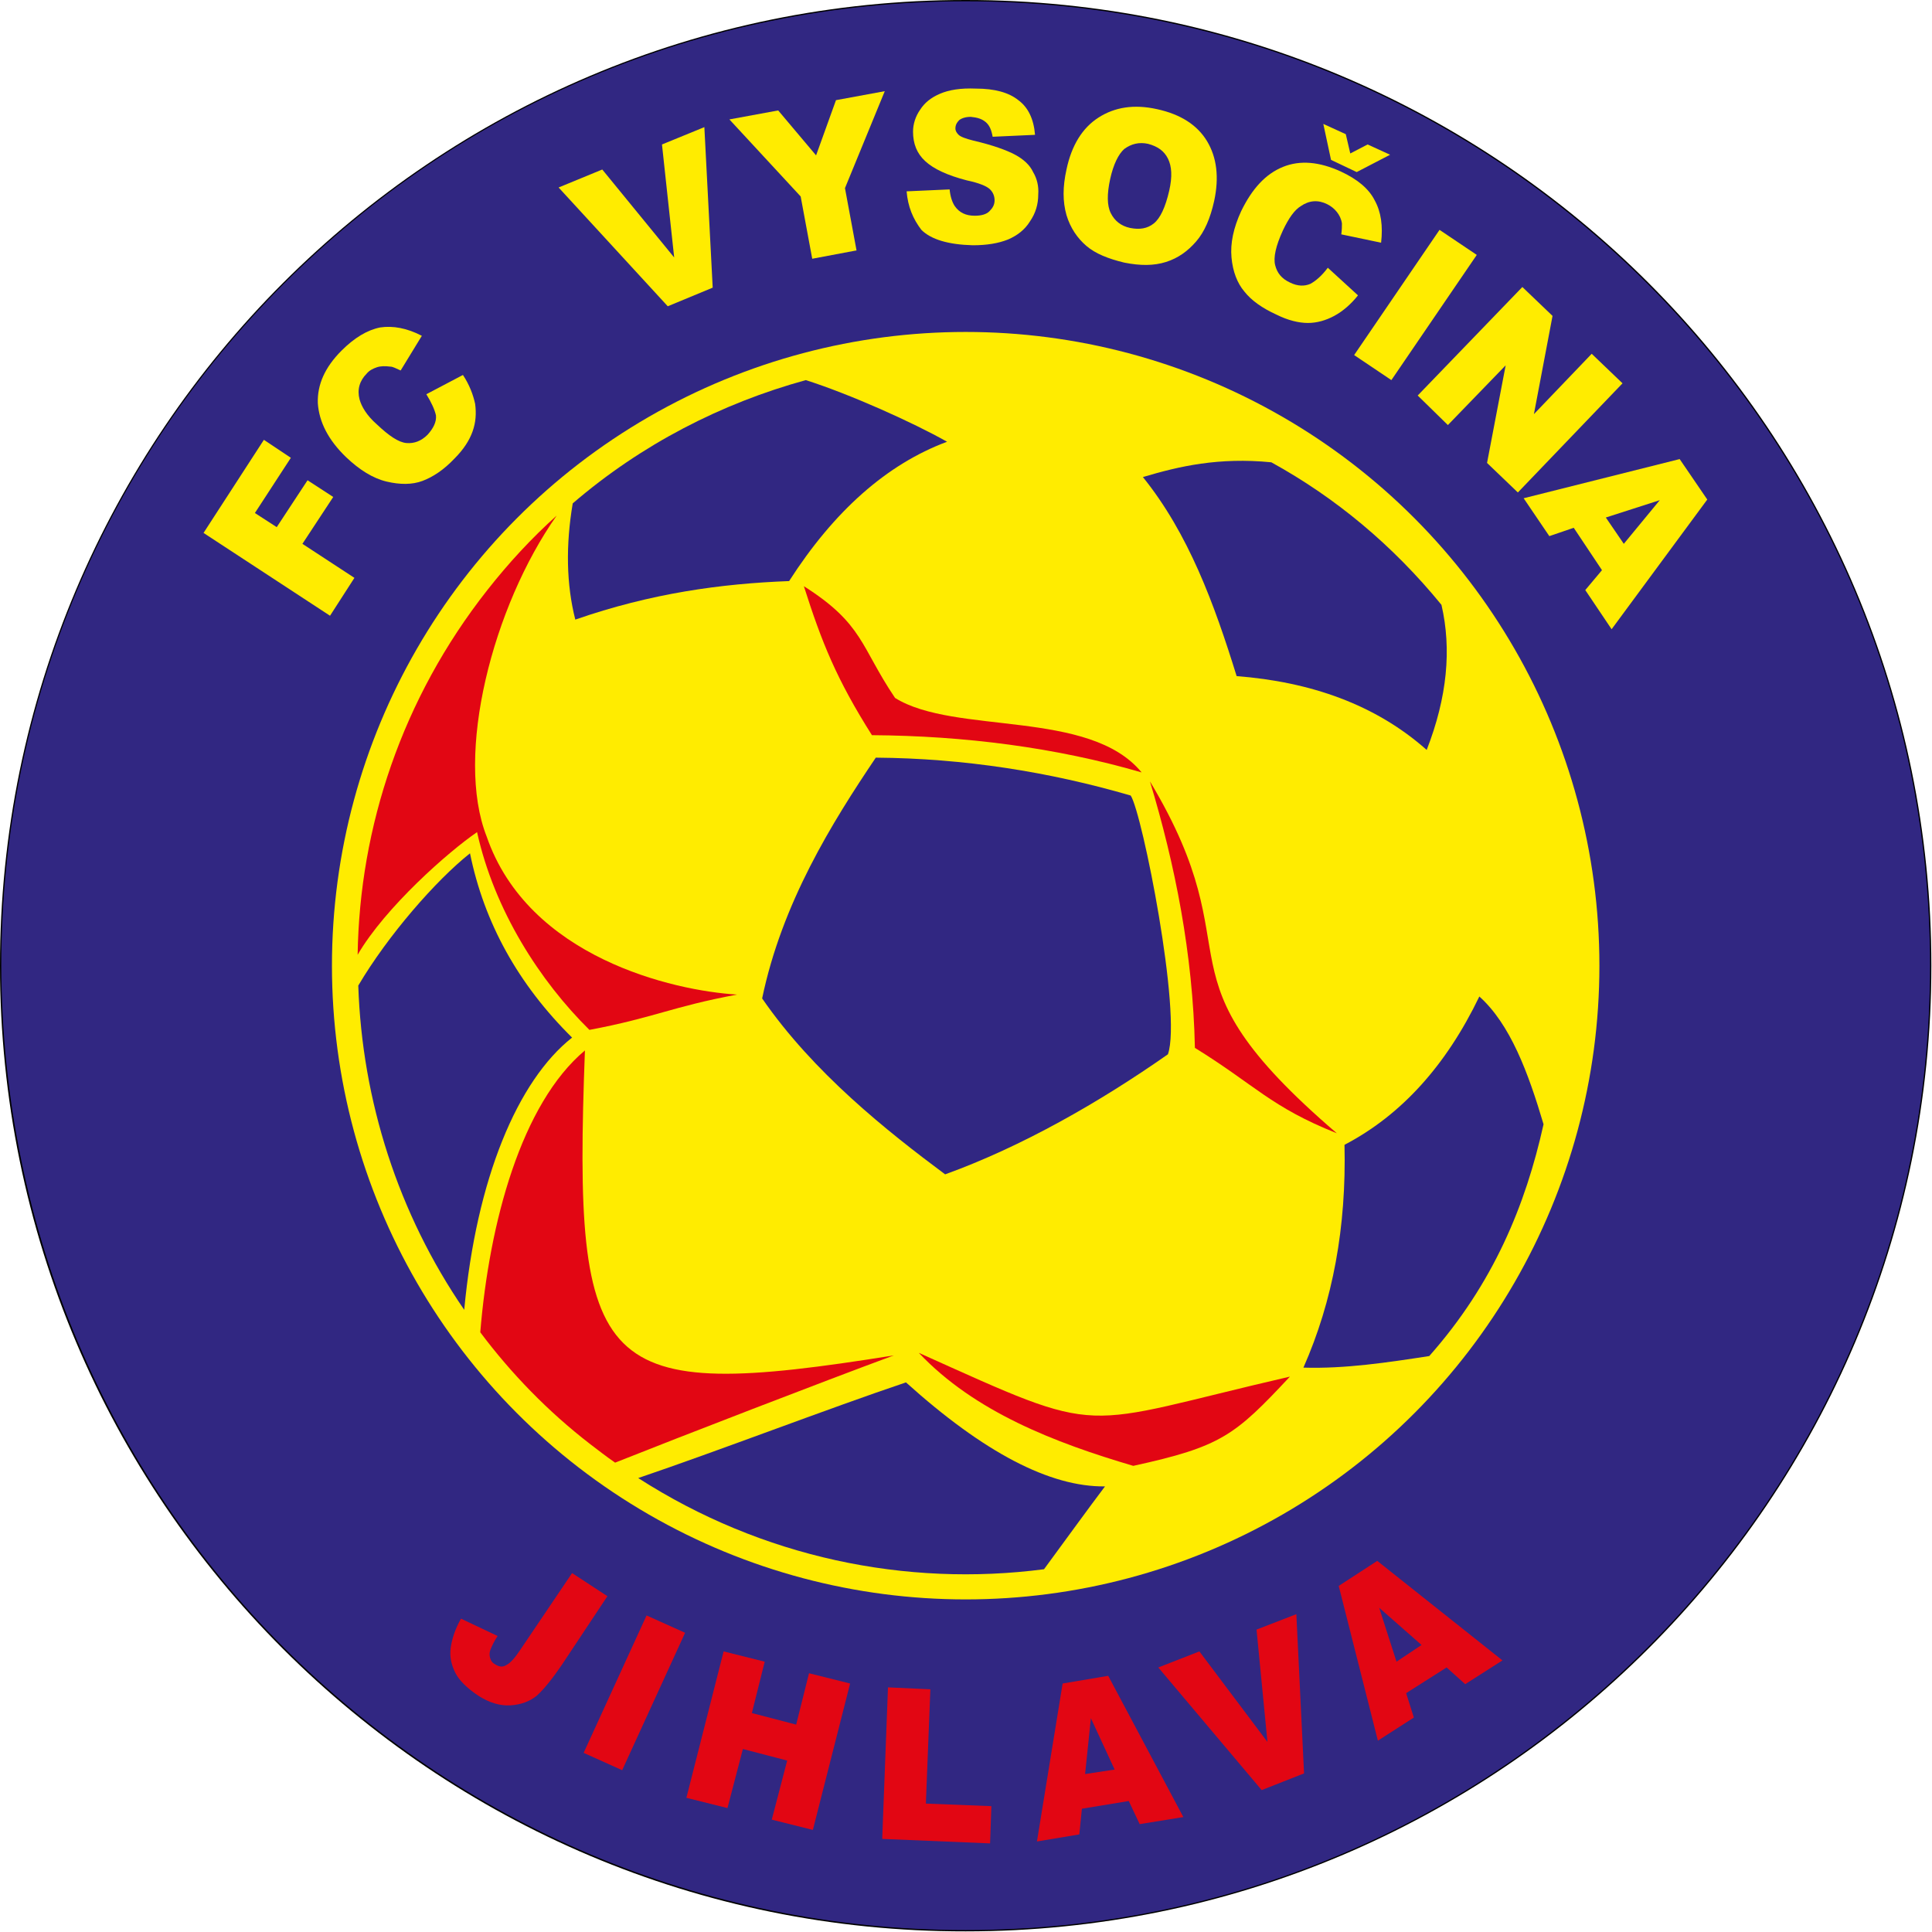 <?xml version="1.0" encoding="utf-8"?>
<!-- Generator: Adobe Illustrator 21.0.0, SVG Export Plug-In . SVG Version: 6.00 Build 0)  -->
<svg version="1.1" id="Layer_1" xmlns="http://www.w3.org/2000/svg" xmlns:xlink="http://www.w3.org/1999/xlink" x="0px" y="0px"
	 viewBox="0 0 300.9 300.9" style="enable-background:new 0 0 300.9 300.9;" xml:space="preserve">
<style type="text/css">
	.st0{fill:#312782;}
	.st1{fill:#FFEC00;}
	.st2{fill:#E20613;}
</style>
<g>
	<path d="M0,150.4C0,67.4,67.4,0,150.4,0l0,0c83.1,0,150.4,67.4,150.4,150.4l0,0c0,83.1-67.4,150.4-150.4,150.4l0,0
		C67.4,300.9,0,233.5,0,150.4L0,150.4z"/>
	<path class="st0" d="M44.2,256.6c27.2,27.2,64.7,44,106.2,44l0,0c41.5,0,79-16.8,106.2-44l0,0c27.2-27.2,44-64.7,44-106.2l0,0
		c0-41.5-16.8-79-44-106.2l0,0c-27.2-27.2-64.7-44-106.2-44l0,0c-41.5,0-79,16.8-106.2,44l0,0c-27.2,27.2-44,64.7-44,106.2l0,0
		C0.3,191.9,17.1,229.5,44.2,256.6L44.2,256.6z"/>
	<circle class="st1" cx="150.4" cy="150.4" r="98.7"/>
	<g>
		<g>
			<path class="st0" d="M147.2,182.9c11.9-4.3,24-11.2,34.7-18.7c2.2-6.3-4-37.6-5.8-40.3c-12.7-3.7-26-5.8-39.7-5.9
				c-6.8,10.1-14.6,22.6-17.7,37.5C126.7,167.1,138.2,176.2,147.2,182.9C147.2,183,147.2,182.9,147.2,182.9z"/>
			<path class="st0" d="M89.6,96.5c11.8-4.1,22.7-5.6,33.3-6c7-10.9,15.2-18.2,24.6-21.7c-5.3-3-15.1-7.4-22-9.6
				c-13.1,3.6-25.6,10-36.3,19.2C88.1,84.9,88.2,91,89.6,96.5z"/>
			<path class="st0" d="M222.2,116.8c3.2-8.2,3.9-15.7,2.3-22.6C216.9,84.9,208,77.5,198,72c-8.2-0.8-14.3,0.6-20,2.3
				c7.1,8.8,11.1,19.7,14.6,31C204.1,106.2,214.2,109.7,222.2,116.8z"/>
			<path class="st0" d="M89.1,161.6c-8.4-8.3-13.7-17.9-15.9-28.7c-5.3,4.2-12.8,12.8-17.4,20.6C56.4,171.4,62,189,72.3,204
				C74.2,183.6,80.6,168.3,89.1,161.6z"/>
			<path class="st0" d="M230.4,155.2c-5.2,10.8-12.2,18.5-21,23.1c0.3,12.8-1.8,24.3-6.4,34.7c6.5,0.2,13.1-0.8,19.6-1.8
				c10-11.3,15-23.5,17.8-36.1C238,167,235.2,159.5,230.4,155.2z"/>
			<path class="st0" d="M141.1,215.3c-11.9,4-29.3,10.7-41.7,14.9c19.3,12.4,41.7,17,63.2,14.2c3.3-4.5,7.3-10,9.5-12.9
				C163.5,231.6,153.2,226.2,141.1,215.3z"/>
		</g>
		<g>
			<path class="st2" d="M177.8,120.3c-8.1-9.9-29.1-5.8-38.4-11.6c-5.4-8-4.9-11.5-14.2-17.4c2.8,8.8,5.1,14.5,10.6,23.2
				C150.2,114.6,164.4,116.4,177.8,120.3z"/>
			<path class="st2" d="M186.1,163.2c9.4,5.8,11.8,9.2,22.1,13.3c-29.6-25.4-12.3-26.8-29.1-54.8C183,134.6,185.8,148.6,186.1,163.2
				z"/>
			<path class="st2" d="M74.3,129.6c2.7,12.2,9.8,23.2,17.5,30.8c10.1-1.9,12.8-3.6,23-5.5c-10-0.6-32.5-5.8-39-24.6
				c-5-12.7,0.9-35.8,10.9-50c-3.9,3.5-7.5,7.4-10.8,11.6c-13.3,16.9-19.9,36.9-20.2,56.8C60,141.3,69.9,132.6,74.3,129.6z"/>
			<path class="st2" d="M91.1,163.6c-9.9,8.3-14.9,26.8-16.3,43.9c4.8,6.4,10.5,12.3,17.1,17.4c1.3,1,2.6,2,3.9,2.9
				c10.3-4.1,32.3-12.6,43.4-16.7C92.9,218.5,89.2,214.4,91.1,163.6z"/>
			<path class="st2" d="M143.1,210.7c8.7,9.2,21.2,14,33.4,17.6c13.7-3,15.8-4.7,24.4-13.9C167.1,222.2,172.7,224,143.1,210.7z"/>
		</g>
	</g>
	<g>
		<path class="st2" d="M89.1,245l5.5,3.6l-7.1,10.7c-1.5,2.2-2.8,3.8-3.9,4.8c-1.1,0.9-2.5,1.4-4.1,1.5c-1.6,0.1-3.3-0.4-5-1.5
			c-1.8-1.2-3-2.4-3.6-3.6c-0.6-1.2-0.9-2.5-0.7-3.9c0.2-1.4,0.7-2.9,1.6-4.5l5.7,2.7c-0.6,0.9-0.9,1.6-1.1,2.1
			c-0.2,0.5-0.2,1,0,1.5c0.1,0.3,0.3,0.6,0.7,0.8c0.6,0.4,1.2,0.5,1.8,0.1c0.6-0.3,1.3-1.1,2.1-2.3L89.1,245z"/>
		<path class="st2" d="M100.7,251.6l6,2.7l-9.8,21.4l-6-2.7L100.7,251.6z"/>
		<path class="st2" d="M112.7,257.2l6.4,1.6l-2,8l6.9,1.8l2-8l6.4,1.6l-5.8,22.8l-6.4-1.6l2.4-9.2l-6.9-1.8l-2.4,9.2l-6.4-1.6
			L112.7,257.2z"/>
		<path class="st2" d="M138.3,262.8l6.6,0.3l-0.7,17.8l10.2,0.4l-0.2,5.8l-16.8-0.7L138.3,262.8z"/>
		<path class="st2" d="M175.8,280.5l-7.3,1.2l-0.4,4l-6.6,1.1l4-24.6l7.1-1.2l11.7,22l-6.8,1.1L175.8,280.5z M173.6,275.6l-3.7-8
			l-0.9,8.7L173.6,275.6z"/>
		<path class="st2" d="M180.4,259.7l6.4-2.5l10.6,14.1l-1.7-17.5l6.2-2.4l1.2,24.8l-6.6,2.6L180.4,259.7z"/>
		<path class="st2" d="M225.3,259.7l-6.3,4l1.2,3.8l-5.6,3.6l-6.1-24.1l6-3.9l19.5,15.5l-5.8,3.7L225.3,259.7z M221.4,256.2
			l-6.6-5.8l2.7,8.4L221.4,256.2z"/>
	</g>
	<g>
		<path class="st1" d="M31.7,83l9.4-14.5l4.2,2.8l-5.6,8.6l3.4,2.2l4.8-7.3l4,2.6l-4.8,7.3l8.1,5.3l-3.8,5.9L31.7,83z"/>
		<path class="st1" d="M66.4,61.4l5.7-3c1,1.5,1.6,3.1,1.9,4.5c0.2,1.5,0.1,2.9-0.4,4.3c-0.5,1.4-1.4,2.8-2.8,4.2
			c-1.7,1.8-3.4,2.9-5,3.5c-1.6,0.6-3.5,0.6-5.6,0.1c-2.1-0.5-4.2-1.8-6.3-3.8c-2.8-2.7-4.2-5.5-4.4-8.4c-0.1-2.9,1.1-5.6,3.7-8.2
			c2-2,4-3.2,6-3.6c2-0.3,4.2,0.1,6.5,1.3l-3.3,5.4c-0.7-0.3-1.2-0.6-1.6-0.6C60,57,59.3,57,58.7,57.2c-0.6,0.2-1.2,0.5-1.6,1
			c-1.1,1.1-1.5,2.5-1.1,4c0.3,1.1,1.1,2.5,2.7,3.9c1.9,1.8,3.4,2.8,4.6,2.9c1.2,0.1,2.3-0.3,3.3-1.3c0.9-1,1.4-2,1.3-3
			C67.7,63.8,67.2,62.7,66.4,61.4z"/>
		<path class="st1" d="M87,29.2l6.8-2.8l11.2,13.7l-1.9-17.6l6.6-2.7l1.3,25l-7,2.9L87,29.2z"/>
		<path class="st1" d="M113.6,18.6l7.6-1.4l5.9,7l3.1-8.6l7.6-1.4l-6.2,15.1l1.8,9.7l-6.9,1.3l-1.8-9.7L113.6,18.6z"/>
		<path class="st1" d="M141.2,29.8l6.7-0.3c0.1,1.1,0.4,2,0.8,2.6c0.7,1,1.7,1.5,3.1,1.5c1,0,1.8-0.2,2.3-0.7c0.5-0.5,0.8-1,0.8-1.7
			c0-0.6-0.2-1.2-0.7-1.7c-0.5-0.5-1.7-1-3.6-1.4c-3.1-0.8-5.2-1.8-6.5-3c-1.3-1.2-1.9-2.7-1.9-4.6c0-1.2,0.4-2.4,1.1-3.4
			c0.7-1.1,1.7-1.9,3.1-2.5c1.4-0.6,3.2-0.9,5.6-0.8c2.9,0,5.1,0.6,6.6,1.8c1.5,1.1,2.4,2.9,2.6,5.4l-6.6,0.3
			c-0.2-1.1-0.5-1.8-1.1-2.3c-0.6-0.5-1.3-0.7-2.3-0.8c-0.8,0-1.4,0.2-1.8,0.5c-0.4,0.4-0.6,0.8-0.6,1.3c0,0.4,0.2,0.7,0.5,1
			c0.3,0.3,1.1,0.6,2.3,0.9c3,0.7,5.2,1.5,6.5,2.2c1.3,0.7,2.3,1.6,2.8,2.7c0.6,1,0.9,2.2,0.8,3.5c0,1.5-0.4,2.9-1.3,4.2
			c-0.8,1.3-2,2.2-3.4,2.8c-1.5,0.6-3.3,0.9-5.5,0.9c-3.8-0.1-6.5-0.9-8-2.4C142.2,34.1,141.4,32.2,141.2,29.8z"/>
		<path class="st1" d="M166.1,26.4c0.8-3.8,2.5-6.5,5-8.1c2.5-1.6,5.5-2.1,9.1-1.3c3.7,0.8,6.3,2.5,7.8,5c1.5,2.5,1.9,5.6,1.1,9.3
			c-0.6,2.7-1.5,4.8-2.8,6.3c-1.3,1.5-2.8,2.6-4.7,3.2c-1.9,0.6-4,0.6-6.5,0.1c-2.5-0.6-4.5-1.4-5.9-2.6c-1.4-1.2-2.5-2.8-3.1-4.8
			C165.5,31.4,165.5,29.1,166.1,26.4z M172.9,27.9c-0.5,2.3-0.5,4.1,0.1,5.3c0.6,1.2,1.6,2,3,2.3c1.5,0.3,2.7,0.1,3.7-0.7
			c1-0.8,1.8-2.5,2.4-5.1c0.5-2.2,0.4-3.8-0.2-5c-0.6-1.2-1.6-1.9-3.1-2.3c-1.4-0.3-2.6,0-3.7,0.8C174.2,24,173.4,25.6,172.9,27.9z"
			/>
		<path class="st1" d="M206.8,41.7l4.7,4.3c-1.1,1.4-2.4,2.5-3.7,3.2c-1.3,0.7-2.7,1.1-4.1,1.1c-1.4,0-3.1-0.4-4.9-1.3
			c-2.2-1-3.9-2.2-5-3.6c-1.1-1.3-1.8-3.1-2-5.3c-0.2-2.2,0.3-4.6,1.5-7.2c1.7-3.5,3.8-5.8,6.5-6.9c2.7-1.1,5.7-0.8,9,0.7
			c2.6,1.2,4.4,2.7,5.3,4.5c1,1.8,1.3,4,1,6.6l-6.2-1.3c0.1-0.7,0.1-1.3,0.1-1.7c-0.1-0.7-0.4-1.3-0.8-1.8c-0.4-0.5-0.9-0.9-1.5-1.2
			c-1.4-0.7-2.8-0.6-4.1,0.3c-1,0.6-1.9,1.9-2.8,3.8c-1.1,2.4-1.5,4.2-1.2,5.4c0.3,1.2,1,2.1,2.3,2.7c1.2,0.6,2.3,0.6,3.2,0.2
			C205,43.7,205.9,42.9,206.8,41.7z M211.3,26.8l-4-1.9l-1.2-5.6l3.5,1.6l0.7,3l2.7-1.4l3.5,1.6L211.3,26.8z"/>
		<path class="st1" d="M224.2,35.8l5.8,3.9l-13.3,19.5l-5.8-3.9L224.2,35.8z"/>
		<path class="st1" d="M237.1,44.7l4.7,4.5l-2.9,15.3l9-9.4l4.8,4.6l-16.3,17l-4.8-4.6l2.9-15.2l-9,9.3l-4.7-4.6L237.1,44.7z"/>
		<path class="st1" d="M249.5,88.8l-4.4-6.6l-3.8,1.3l-4-5.9l24.3-6.1l4.3,6.3L251,98l-4.1-6.1L249.5,88.8z M252.9,84.7l5.6-6.8
			l-8.4,2.7L252.9,84.7z"/>
	</g>
</g>
</svg>
